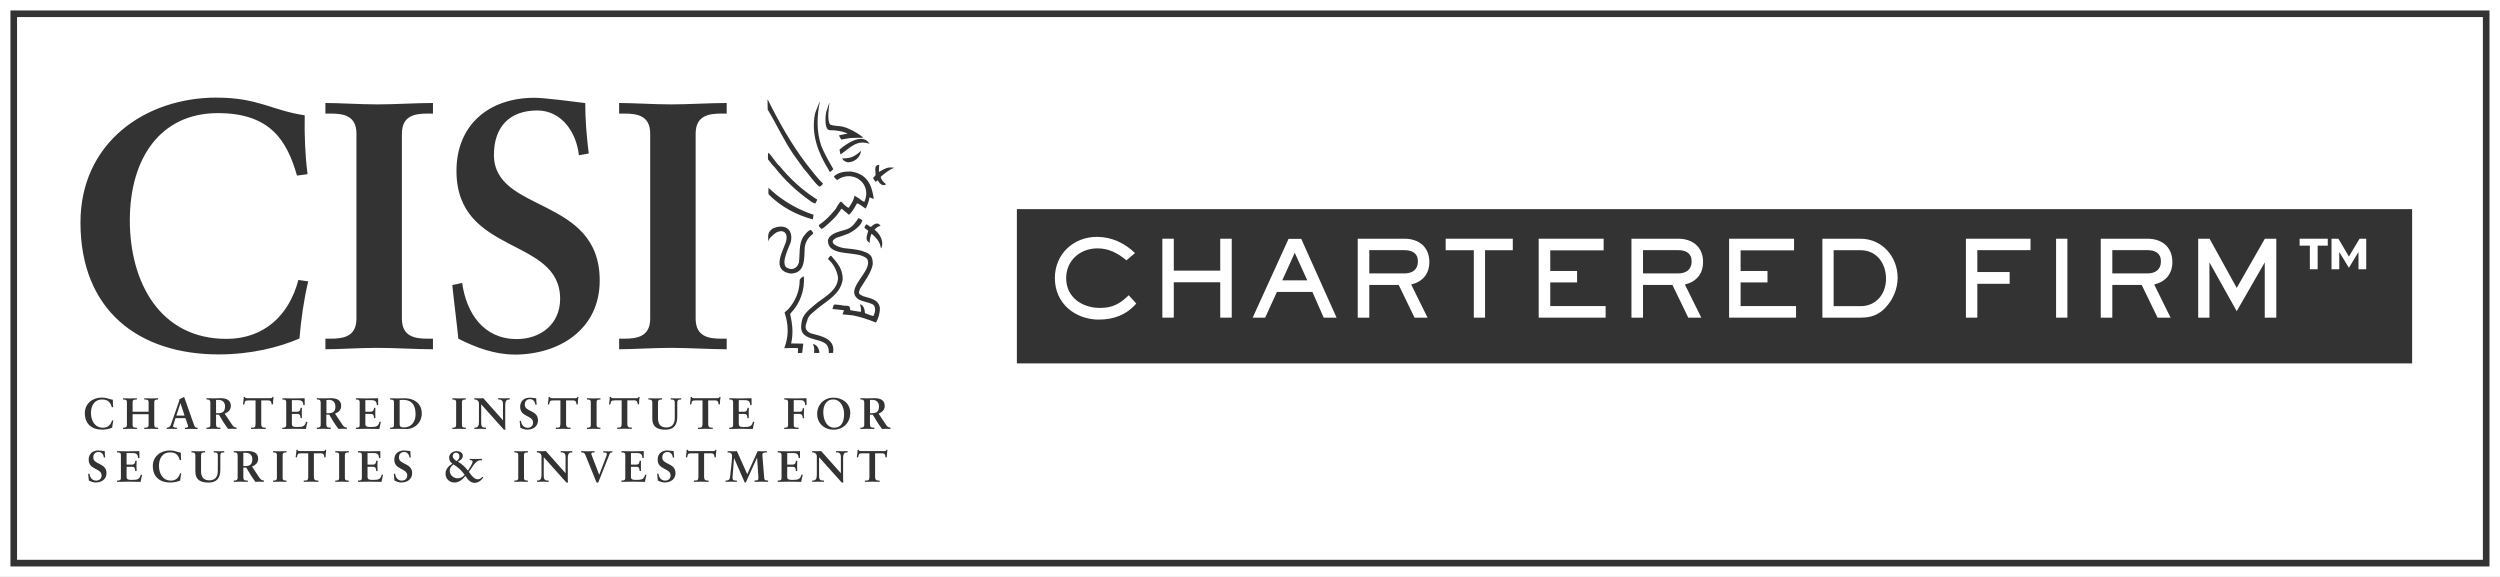 <svg width="208" height="48" viewBox="0 0 208 48" fill="none" xmlns="http://www.w3.org/2000/svg">
<rect x="0" y="0" width="208" height="48" fill="#333333" stroke="none"/>
<path d="M37.723 38.641C38.096 38.86 38.413 39.151 38.66 39.503C38.484 39.69 38.341 39.794 38.072 39.794C37.72 39.794 37.418 39.519 37.418 39.161C37.418 38.937 37.554 38.772 37.723 38.641Z" fill="white"/>
<path d="M37.723 38.641L37.72 38.639H37.726L37.723 38.641Z" fill="white"/>
<path d="M37.934 37.66C38.11 37.66 38.226 37.787 38.226 37.963C38.226 38.139 38.127 38.265 37.995 38.364L37.99 38.358C37.83 38.27 37.666 38.133 37.666 37.93C37.666 37.787 37.781 37.66 37.934 37.66Z" fill="white"/>
<path d="M20.46 37.671C20.784 37.671 20.993 37.88 20.993 38.205C20.993 38.639 20.795 38.776 20.427 38.776H20.245V37.682C20.295 37.677 20.344 37.666 20.454 37.666L20.46 37.671Z" fill="white"/>
<path d="M69.333 33.237C69.938 33.237 70.229 33.887 70.229 34.42C70.229 34.954 70.103 35.58 69.394 35.581C68.8 35.581 68.498 34.953 68.498 34.299C68.498 33.809 68.685 33.237 69.328 33.237H69.333Z" fill="white"/>
<path d="M15.353 34.58H14.672L15.012 33.546H15.018L15.353 34.58Z" fill="white"/>
<path d="M33.499 33.266C34.087 33.266 34.576 33.508 34.576 34.476C34.576 35.037 34.252 35.559 33.63 35.559C33.367 35.559 33.251 35.526 33.251 35.267V33.282C33.328 33.277 33.416 33.266 33.499 33.266Z" fill="white"/>
<path d="M18.189 33.271C18.514 33.271 18.723 33.48 18.723 33.805C18.722 34.239 18.525 34.376 18.157 34.376H17.975V33.282C18.025 33.277 18.074 33.266 18.184 33.266L18.189 33.271Z" fill="white"/>
<path d="M27.369 33.266C27.694 33.266 27.902 33.474 27.902 33.799L27.908 33.805C27.908 34.239 27.71 34.376 27.342 34.376H27.161V33.282C27.21 33.277 27.26 33.266 27.369 33.266Z" fill="white"/>
<path d="M72.599 33.271C72.923 33.271 73.132 33.48 73.132 33.805C73.132 34.239 72.934 34.376 72.566 34.376H72.384V33.282C72.433 33.277 72.483 33.266 72.593 33.266L72.599 33.271Z" fill="white"/>
<path d="M91.266 19.707C92.481 19.707 93.57 20.219 94.433 21.055L93.718 21.66C93.014 21.071 92.256 20.664 91.316 20.664C89.876 20.664 88.705 21.654 88.705 23.145C88.705 24.74 90.041 25.62 91.519 25.62C92.547 25.62 93.19 25.279 93.905 24.564L94.537 25.252C93.746 26.181 92.662 26.588 91.459 26.588V26.593C89.436 26.593 87.765 25.241 87.765 23.134C87.765 21.143 89.304 19.707 91.266 19.707Z" fill="white"/>
<path fill-rule="evenodd" clip-rule="evenodd" d="M111.204 26.429H110.132L109.192 24.29H106.24L105.262 26.429H104.223L107.208 19.873H108.263L111.204 26.429ZM106.685 23.321H108.763L107.724 21.033L106.685 23.321Z" fill="white"/>
<path d="M97.659 22.517H101.524V19.861H102.48V26.428H101.524V23.485H97.659V26.428H96.708V19.861H97.659V22.517Z" fill="white"/>
<path fill-rule="evenodd" clip-rule="evenodd" d="M116.855 19.861C118.053 19.861 118.921 20.548 118.922 21.797C118.922 22.792 118.361 23.441 117.41 23.672L118.773 26.428H117.69L116.371 23.706H113.925V26.428H112.963V19.861H116.855ZM113.925 22.748H116.855C117.503 22.748 117.971 22.435 117.971 21.747C117.971 21.06 117.481 20.813 116.855 20.813H113.925V22.748Z" fill="white"/>
<path d="M125.864 20.818H123.556V26.428H122.621V20.818H120.28V19.861H125.864V20.818Z" fill="white"/>
<path d="M133.423 20.829H128.981V22.545H131.213V23.497H128.981V25.466H133.588V26.428H128.019V19.861H133.423V20.829Z" fill="white"/>
<path fill-rule="evenodd" clip-rule="evenodd" d="M139.629 19.861C140.827 19.861 141.695 20.548 141.695 21.797C141.695 22.792 141.135 23.441 140.184 23.672L141.547 26.428H140.464L139.145 23.706H136.699V26.428H135.737V19.861H139.629ZM136.699 22.748H139.629C140.277 22.748 140.745 22.435 140.745 21.747C140.745 21.06 140.255 20.813 139.629 20.813H136.699V22.748Z" fill="white"/>
<path d="M149.265 20.829H144.818V22.545H147.055V23.497H144.818V25.466H149.43V26.428H143.861V19.861H149.265V20.829Z" fill="white"/>
<path fill-rule="evenodd" clip-rule="evenodd" d="M154.789 19.861C156.576 19.861 157.884 21.34 157.884 23.117C157.884 24.002 157.511 24.91 156.906 25.553L156.911 25.559C156.312 26.197 155.685 26.428 154.817 26.428H151.623V19.861H154.789ZM152.558 25.471H154.811C156.092 25.471 156.917 24.459 156.917 23.188C156.917 21.918 156.147 20.818 154.795 20.818H152.558V25.471Z" fill="white"/>
<path d="M168.939 20.813H164.514V22.633H167.202V23.612H164.514V26.428H163.563V19.861H168.939V20.813Z" fill="white"/>
<path d="M172.006 26.428H171.066V19.861H172.006V26.428Z" fill="white"/>
<path fill-rule="evenodd" clip-rule="evenodd" d="M178.674 19.861C179.872 19.861 180.74 20.548 180.741 21.797C180.741 22.792 180.18 23.441 179.229 23.672L180.592 26.428H179.509L178.19 23.706H175.744V26.428H174.782V19.861H178.674ZM175.744 22.748H178.674C179.322 22.748 179.79 22.435 179.79 21.747C179.79 21.06 179.3 20.813 178.674 20.813H175.744V22.748Z" fill="white"/>
<path d="M186.095 23.953L188.436 19.861H189.388V26.428H188.426V21.83L186.095 25.889L183.825 21.83V26.428H182.89V19.861H183.835L186.095 23.953Z" fill="white"/>
<path d="M193.67 20.438H192.829V22.402H192.18V20.438H191.328V19.861H193.67V20.438Z" fill="white"/>
<path d="M194.554 19.861L195.429 21.341L196.314 19.861H196.869V22.402H196.226V20.961L195.429 22.281L194.626 20.966V22.402H193.983V19.861H194.554Z" fill="white"/>
<path fill-rule="evenodd" clip-rule="evenodd" d="M206.576 46.575H1.418V1.419H206.576V46.575ZM37.984 37.533C37.682 37.534 37.368 37.748 37.368 38.072C37.368 38.287 37.473 38.458 37.643 38.584C37.346 38.738 37.066 39.035 37.066 39.392C37.066 39.822 37.374 40.146 37.808 40.146C38.193 40.146 38.501 39.882 38.726 39.596C38.913 39.888 39.122 40.173 39.502 40.173L39.512 40.168C39.809 40.168 40.051 39.959 40.211 39.722L40.133 39.662C40.023 39.794 39.919 39.877 39.743 39.877C39.43 39.876 39.166 39.486 39.012 39.255C39.221 39.002 39.54 38.331 39.908 38.303C39.974 38.292 40.04 38.287 40.106 38.287V38.177C39.936 38.188 39.765 38.194 39.595 38.194C39.425 38.194 39.254 38.182 39.083 38.177V38.281C39.182 38.281 39.32 38.287 39.32 38.419C39.32 38.567 39.023 39.019 38.935 39.161C38.715 38.864 38.429 38.595 38.094 38.413C38.297 38.292 38.506 38.188 38.506 37.913C38.506 37.638 38.22 37.533 37.984 37.533ZM18.657 37.533C18.514 37.533 18.382 37.55 18.233 37.55C18.085 37.55 17.937 37.533 17.788 37.533V37.644H17.86C17.986 37.644 18.123 37.649 18.123 37.913V39.161C18.123 39.657 17.909 39.965 17.425 39.965C16.898 39.965 16.727 39.646 16.727 39.178V37.913C16.727 37.643 16.87 37.644 17.019 37.644H17.063V37.533C16.914 37.533 16.744 37.55 16.513 37.55C16.282 37.55 16.089 37.533 15.93 37.533V37.644H15.974C16.117 37.644 16.255 37.649 16.255 37.913V39.238C16.255 39.893 16.645 40.151 17.348 40.151C17.892 40.151 18.332 39.915 18.332 39.085V37.913C18.332 37.643 18.47 37.644 18.569 37.644H18.657V37.533ZM8.185 37.478C7.712 37.478 7.377 37.759 7.377 38.238C7.377 39.123 8.454 38.92 8.454 39.569C8.454 39.827 8.251 39.987 8.003 39.987C7.657 39.986 7.482 39.717 7.438 39.403L7.333 39.425C7.349 39.612 7.377 39.794 7.394 39.981C7.575 40.075 7.773 40.146 7.976 40.146V40.141C8.443 40.141 8.861 39.877 8.861 39.37C8.861 38.49 7.762 38.677 7.762 38.067C7.762 37.775 7.921 37.605 8.213 37.605C8.465 37.605 8.619 37.836 8.646 38.072L8.751 38.056C8.729 37.88 8.713 37.704 8.713 37.533C8.597 37.517 8.289 37.478 8.185 37.478ZM14.133 37.478C13.38 37.478 12.714 37.957 12.714 38.776C12.714 39.695 13.325 40.146 14.149 40.146C14.49 40.146 14.776 40.075 14.99 39.981V39.987C15.012 39.789 15.034 39.59 15.084 39.392L14.979 39.376C14.886 39.739 14.622 39.987 14.232 39.987C13.539 39.986 13.226 39.398 13.226 38.754C13.226 38.111 13.544 37.638 14.143 37.638C14.693 37.638 14.858 37.93 14.963 38.287L15.073 38.27C15.045 38.067 15.045 37.863 15.045 37.66C14.699 37.61 14.562 37.478 14.133 37.478ZM33.614 37.478C33.142 37.478 32.806 37.759 32.806 38.238C32.806 39.123 33.883 38.92 33.883 39.569C33.883 39.827 33.68 39.986 33.433 39.987C33.087 39.987 32.91 39.717 32.867 39.403L32.762 39.425C32.778 39.612 32.806 39.794 32.822 39.981C33.004 40.075 33.202 40.146 33.405 40.146V40.141C33.872 40.141 34.29 39.877 34.29 39.37C34.29 38.49 33.191 38.677 33.191 38.067C33.191 37.775 33.35 37.605 33.642 37.605C33.894 37.605 34.048 37.836 34.076 38.072L34.18 38.056C34.158 37.88 34.142 37.704 34.142 37.533C34.027 37.517 33.719 37.478 33.614 37.478ZM47.164 37.544C46.994 37.544 46.823 37.528 46.653 37.528V37.638H46.735C46.845 37.638 47.054 37.682 47.054 37.985V39.365H47.049L45.416 37.528C45.306 37.528 45.202 37.544 45.092 37.544C44.949 37.544 44.806 37.528 44.668 37.528V37.638H44.718C44.883 37.638 45.053 37.764 45.053 37.968V39.513C45.053 39.81 44.976 39.981 44.724 39.981H44.674V40.091C44.839 40.091 45.015 40.075 45.174 40.075C45.333 40.075 45.487 40.091 45.647 40.091V39.981H45.586C45.301 39.981 45.24 39.871 45.24 39.552V38.039L47.125 40.146H47.263C47.241 40.036 47.241 39.904 47.241 39.778V38.111C47.241 37.671 47.412 37.644 47.566 37.644H47.62L47.615 37.638V37.528C47.467 37.528 47.312 37.544 47.164 37.544ZM49.467 37.533C49.358 37.533 49.11 37.55 48.923 37.55C48.736 37.55 48.544 37.533 48.357 37.533V37.644H48.395C48.555 37.644 48.632 37.682 48.703 37.853L49.632 40.146H49.77C49.814 40.025 49.868 39.904 49.918 39.783C50.154 39.173 50.693 37.82 50.72 37.77C50.775 37.654 50.847 37.644 50.913 37.644H50.952V37.539C50.847 37.539 50.732 37.556 50.616 37.556C50.462 37.556 50.319 37.539 50.193 37.539V37.649H50.253C50.38 37.649 50.489 37.665 50.489 37.77C50.489 37.792 50.484 37.858 50.44 37.973L49.858 39.497H49.852L49.225 37.863C49.209 37.819 49.193 37.764 49.193 37.748C49.193 37.698 49.248 37.644 49.385 37.644H49.467V37.533ZM55.525 37.478C55.052 37.478 54.717 37.759 54.717 38.238C54.717 39.123 55.794 38.92 55.794 39.569C55.794 39.827 55.591 39.987 55.343 39.987C54.997 39.986 54.822 39.717 54.778 39.403L54.673 39.425C54.689 39.612 54.717 39.794 54.734 39.981C54.915 40.075 55.113 40.146 55.316 40.146V40.141C55.783 40.141 56.201 39.877 56.201 39.37C56.201 38.49 55.102 38.677 55.102 38.067C55.102 37.776 55.261 37.605 55.552 37.605C55.805 37.605 55.959 37.836 55.986 38.072L56.091 38.056C56.069 37.88 56.053 37.704 56.053 37.533C55.937 37.517 55.629 37.478 55.525 37.478ZM63.804 37.533C63.672 37.533 63.545 37.55 63.413 37.55C63.281 37.55 63.149 37.533 63.039 37.533L62.171 39.453L61.313 37.533C61.203 37.533 61.094 37.55 60.984 37.55C60.835 37.55 60.687 37.533 60.538 37.533V37.644H60.588C60.747 37.644 60.906 37.715 60.906 37.919C60.906 38.062 60.89 38.304 60.862 38.562L60.752 39.579C60.719 39.843 60.709 39.97 60.417 39.981H60.368V40.091C60.511 40.08 60.659 40.075 60.802 40.075C60.967 40.075 61.137 40.085 61.302 40.091V39.981H61.259C61.154 39.981 61.077 39.975 61.022 39.943C60.972 39.91 60.945 39.849 60.945 39.734L61.071 38.122H61.077L61.962 40.146H62.05L62.984 38.084H62.99L63.094 39.629V39.81C63.094 39.97 62.973 39.97 62.781 39.981V40.091C62.984 40.08 63.182 40.075 63.385 40.075C63.559 40.075 63.739 40.085 63.908 40.09V39.981C63.688 39.976 63.6 39.959 63.584 39.778L63.446 38.1C63.441 38.018 63.429 37.907 63.429 37.814C63.435 37.649 63.66 37.644 63.77 37.644H63.804V37.533ZM70.07 37.544C69.9 37.544 69.729 37.528 69.559 37.528V37.638H69.641C69.751 37.638 69.96 37.682 69.96 37.985V39.365H69.954L68.322 37.528C68.212 37.528 68.108 37.544 67.998 37.544C67.855 37.544 67.712 37.528 67.574 37.528V37.638H67.624C67.788 37.638 67.959 37.764 67.959 37.968V39.513C67.959 39.81 67.882 39.981 67.629 39.981H67.58V40.091C67.745 40.091 67.921 40.075 68.08 40.075C68.239 40.075 68.393 40.091 68.553 40.091V39.981H68.492C68.207 39.981 68.146 39.871 68.146 39.552V38.039L70.032 40.146H70.169C70.147 40.036 70.147 39.904 70.147 39.778V38.111C70.147 37.671 70.317 37.644 70.471 37.644H70.526L70.521 37.638V37.528C70.372 37.528 70.218 37.544 70.07 37.544ZM11.593 37.533C11.34 37.533 10.961 37.55 10.653 37.55C10.345 37.55 9.966 37.533 9.741 37.533V37.644H9.79C9.922 37.644 10.059 37.66 10.059 37.853V39.772C10.059 39.965 9.922 39.981 9.79 39.981H9.741V40.091C9.949 40.091 10.384 40.075 10.714 40.075C11.043 40.075 11.461 40.091 11.698 40.091C11.731 39.898 11.774 39.7 11.824 39.508L11.72 39.481C11.61 39.899 11.417 39.926 10.977 39.926C10.746 39.926 10.532 39.926 10.532 39.69V38.837H10.972C11.225 38.837 11.236 38.98 11.258 39.2L11.368 39.178C11.357 39.041 11.357 38.903 11.357 38.76C11.357 38.617 11.362 38.474 11.368 38.331H11.258C11.236 38.529 11.186 38.656 10.967 38.656H10.532V37.693H11.043C11.428 37.693 11.472 37.886 11.489 38.122L11.598 38.094C11.593 37.935 11.588 37.693 11.593 37.533ZM20.602 37.528C20.41 37.528 20.234 37.544 20.015 37.544C19.795 37.544 19.564 37.528 19.448 37.528V37.638H19.514C19.624 37.638 19.773 37.649 19.773 37.919V39.783C19.773 39.92 19.652 39.981 19.514 39.981H19.448V40.091C19.635 40.091 19.805 40.075 19.981 40.075C20.19 40.075 20.405 40.091 20.614 40.091V39.981H20.548C20.377 39.981 20.245 39.97 20.245 39.69V38.903H20.487C20.729 39.327 20.971 39.722 21.251 40.091C21.367 40.091 21.482 40.075 21.598 40.075C21.719 40.075 21.834 40.091 21.955 40.091L21.949 40.085V39.975C21.768 39.953 21.697 39.909 21.592 39.756L20.965 38.815C21.257 38.705 21.477 38.502 21.477 38.172C21.477 37.655 21.064 37.528 20.602 37.528ZM23.84 37.533C23.665 37.533 23.445 37.55 23.263 37.55C23.082 37.55 22.862 37.533 22.719 37.533V37.644H22.768C22.9 37.644 23.038 37.66 23.038 37.853V39.772C23.038 39.965 22.9 39.981 22.768 39.981H22.719V40.091C22.862 40.091 23.076 40.075 23.258 40.075C23.439 40.075 23.659 40.091 23.835 40.091V39.981H23.785C23.653 39.981 23.516 39.964 23.516 39.772V37.853C23.516 37.66 23.653 37.644 23.785 37.644H23.84V37.533ZM27.056 37.413C27.05 37.528 26.957 37.528 26.858 37.528H24.967C24.868 37.528 24.775 37.533 24.747 37.423H24.66C24.66 37.533 24.654 37.633 24.638 37.737C24.627 37.847 24.61 37.946 24.594 38.05H24.704C24.759 37.781 24.769 37.715 25.044 37.715H25.644V39.673C25.644 39.964 25.544 39.981 25.341 39.981H25.27V40.091C25.412 40.091 25.671 40.075 25.891 40.075C26.088 40.075 26.347 40.091 26.49 40.091V39.981H26.418C26.242 39.981 26.116 39.948 26.116 39.667V37.715H26.715C26.957 37.715 26.979 37.929 26.985 38.067L27.095 38.028C27.095 37.929 27.095 37.83 27.1 37.731L27.105 37.726C27.116 37.627 27.128 37.528 27.144 37.429L27.056 37.413ZM29.019 37.533C28.843 37.533 28.623 37.55 28.442 37.55C28.26 37.55 28.04 37.533 27.897 37.533V37.644H27.947C28.078 37.644 28.216 37.66 28.216 37.853V39.772C28.216 39.965 28.078 39.981 27.947 39.981H27.897V40.091C28.04 40.091 28.254 40.075 28.436 40.075C28.617 40.075 28.837 40.091 29.013 40.091V39.981H28.964C28.832 39.981 28.695 39.965 28.694 39.772V37.853C28.694 37.66 28.832 37.644 28.964 37.644H29.019V37.533ZM31.64 37.533C31.387 37.533 31.008 37.55 30.7 37.55C30.393 37.55 30.014 37.533 29.788 37.533V37.644H29.838C29.97 37.644 30.107 37.66 30.107 37.853V39.772C30.107 39.964 29.97 39.981 29.838 39.981H29.788V40.091C29.997 40.091 30.431 40.075 30.761 40.075C31.091 40.075 31.509 40.091 31.745 40.091C31.778 39.898 31.822 39.7 31.871 39.508L31.767 39.481C31.657 39.898 31.465 39.926 31.025 39.926C30.794 39.926 30.58 39.926 30.58 39.69V38.837H31.019C31.272 38.837 31.283 38.98 31.305 39.2L31.416 39.178C31.404 39.041 31.404 38.903 31.404 38.76C31.404 38.617 31.41 38.474 31.416 38.331H31.305C31.283 38.529 31.234 38.656 31.014 38.656H30.58V37.693H31.091C31.476 37.693 31.52 37.886 31.536 38.122L31.646 38.094C31.641 37.935 31.635 37.693 31.64 37.533ZM43.921 37.533C43.745 37.533 43.525 37.55 43.343 37.55C43.162 37.55 42.943 37.533 42.8 37.533V37.644H42.849C42.981 37.644 43.118 37.66 43.118 37.853V39.772C43.118 39.965 42.981 39.981 42.849 39.981H42.8V40.091C42.943 40.091 43.157 40.075 43.338 40.075C43.519 40.075 43.739 40.091 43.915 40.091V39.981H43.866C43.734 39.981 43.596 39.965 43.596 39.772V37.853C43.596 37.66 43.734 37.644 43.866 37.644H43.921V37.533ZM53.557 37.533C53.304 37.533 52.925 37.55 52.617 37.55C52.309 37.55 51.93 37.533 51.704 37.533V37.644H51.754C51.886 37.644 52.023 37.66 52.023 37.853V39.772C52.023 39.964 51.886 39.981 51.754 39.981H51.704V40.091C51.913 40.091 52.348 40.075 52.678 40.075C53.007 40.075 53.425 40.091 53.662 40.091C53.695 39.898 53.738 39.7 53.788 39.508L53.684 39.481C53.574 39.898 53.381 39.926 52.941 39.926C52.71 39.926 52.496 39.926 52.496 39.69V38.837H52.936C53.189 38.837 53.2 38.98 53.222 39.2L53.331 39.178C53.32 39.041 53.321 38.903 53.321 38.76C53.321 38.617 53.326 38.474 53.331 38.331H53.222C53.2 38.529 53.15 38.656 52.93 38.656H52.496V37.693H53.007C53.392 37.693 53.436 37.886 53.453 38.122L53.563 38.094C53.557 37.935 53.551 37.693 53.557 37.533ZM59.521 37.413C59.516 37.528 59.422 37.528 59.323 37.528H57.432C57.333 37.528 57.24 37.533 57.213 37.423H57.125C57.125 37.533 57.119 37.633 57.103 37.737C57.092 37.847 57.075 37.946 57.059 38.05H57.169C57.224 37.781 57.235 37.715 57.51 37.715H58.108V39.673C58.108 39.964 58.01 39.981 57.806 39.981H57.735V40.091C57.878 40.091 58.136 40.075 58.356 40.075C58.554 40.075 58.812 40.091 58.955 40.091V39.981H58.884C58.708 39.981 58.581 39.948 58.581 39.667V37.715H59.181C59.422 37.715 59.444 37.929 59.45 38.067L59.56 38.028C59.56 37.929 59.56 37.83 59.566 37.731L59.571 37.726C59.582 37.627 59.593 37.528 59.609 37.429L59.521 37.413ZM66.558 37.533C66.305 37.533 65.925 37.55 65.618 37.55C65.31 37.55 64.93 37.533 64.705 37.533V37.644H64.754C64.886 37.644 65.024 37.66 65.024 37.853V39.772C65.024 39.965 64.886 39.981 64.754 39.981H64.705V40.091C64.914 40.091 65.348 40.075 65.678 40.075C66.007 40.075 66.425 40.091 66.662 40.091C66.695 39.898 66.739 39.7 66.788 39.508L66.684 39.481C66.574 39.898 66.381 39.926 65.942 39.926C65.711 39.926 65.497 39.926 65.497 39.69V38.837H65.936C66.189 38.837 66.2 38.98 66.222 39.2L66.332 39.178C66.321 39.041 66.321 38.903 66.321 38.76C66.321 38.617 66.326 38.474 66.332 38.331H66.222C66.2 38.529 66.151 38.656 65.931 38.656H65.497V37.693H66.008C66.392 37.693 66.436 37.886 66.453 38.122L66.563 38.094C66.557 37.935 66.552 37.693 66.558 37.533ZM73.748 37.413C73.742 37.528 73.648 37.528 73.549 37.528H71.659C71.56 37.528 71.466 37.533 71.439 37.423H71.351C71.351 37.533 71.345 37.633 71.329 37.737C71.318 37.847 71.301 37.946 71.285 38.05H71.395C71.45 37.781 71.461 37.715 71.736 37.715H72.335V39.673C72.335 39.964 72.236 39.981 72.032 39.981H71.961V40.091C72.104 40.091 72.362 40.075 72.582 40.075C72.78 40.075 73.038 40.091 73.181 40.091V39.981H73.11C72.934 39.981 72.808 39.948 72.808 39.667V37.715H73.407C73.648 37.715 73.671 37.929 73.676 38.067L73.786 38.028C73.786 37.929 73.786 37.83 73.792 37.731L73.797 37.726C73.808 37.627 73.819 37.528 73.836 37.429L73.748 37.413ZM44.086 33.084C43.613 33.084 43.277 33.364 43.277 33.843C43.278 34.728 44.355 34.525 44.355 35.174C44.355 35.432 44.152 35.592 43.904 35.592C43.558 35.592 43.382 35.322 43.338 35.009L43.234 35.031C43.251 35.218 43.278 35.4 43.294 35.586C43.475 35.68 43.674 35.751 43.877 35.751V35.746C44.344 35.746 44.762 35.482 44.762 34.976C44.762 34.096 43.662 34.283 43.662 33.672C43.662 33.381 43.822 33.21 44.113 33.21C44.366 33.21 44.52 33.441 44.547 33.678L44.652 33.661C44.63 33.485 44.614 33.309 44.614 33.139C44.498 33.122 44.191 33.084 44.086 33.084ZM56.674 33.133C56.531 33.133 56.399 33.15 56.251 33.15C56.102 33.15 55.953 33.133 55.805 33.133V33.243H55.877C56.003 33.243 56.141 33.249 56.141 33.513V34.761C56.141 35.256 55.926 35.564 55.443 35.564C54.915 35.564 54.744 35.245 54.744 34.778V33.513C54.744 33.243 54.887 33.243 55.036 33.243H55.08V33.133C54.931 33.133 54.761 33.15 54.53 33.15C54.299 33.15 54.107 33.133 53.947 33.133V33.243H53.991C54.134 33.243 54.271 33.249 54.271 33.513V34.838C54.271 35.493 54.662 35.751 55.365 35.751C55.91 35.751 56.349 35.515 56.349 34.685V33.513C56.349 33.243 56.487 33.243 56.586 33.243H56.674V33.133ZM69.339 33.084C68.575 33.084 67.987 33.651 67.987 34.437C67.987 35.223 68.58 35.751 69.355 35.751C70.136 35.751 70.741 35.19 70.741 34.349C70.741 33.568 70.103 33.084 69.339 33.084ZM8.476 33.078C7.723 33.078 7.058 33.557 7.058 34.376C7.058 35.295 7.668 35.746 8.493 35.746C8.834 35.746 9.119 35.675 9.334 35.581V35.586C9.356 35.388 9.378 35.19 9.428 34.992L9.323 34.976C9.229 35.339 8.965 35.586 8.575 35.586C7.883 35.586 7.569 34.998 7.569 34.354C7.569 33.711 7.888 33.237 8.488 33.237C9.037 33.238 9.202 33.529 9.306 33.887L9.416 33.87C9.389 33.667 9.389 33.463 9.389 33.26C9.043 33.21 8.905 33.078 8.476 33.078ZM41.959 33.144C41.788 33.144 41.618 33.128 41.447 33.128V33.237H41.53C41.639 33.237 41.848 33.282 41.848 33.584V34.965H41.843L40.211 33.128C40.101 33.128 39.996 33.144 39.886 33.144C39.743 33.144 39.6 33.128 39.463 33.128V33.237H39.512C39.677 33.237 39.848 33.364 39.848 33.568V35.113C39.848 35.41 39.77 35.581 39.518 35.581H39.468V35.691C39.633 35.691 39.809 35.675 39.968 35.675C40.128 35.675 40.282 35.691 40.441 35.691V35.581H40.381C40.095 35.581 40.035 35.471 40.035 35.152V33.639L41.92 35.746H42.057C42.035 35.636 42.035 35.504 42.035 35.377V33.711C42.035 33.271 42.206 33.243 42.359 33.243H42.415L42.409 33.237V33.128C42.261 33.128 42.107 33.144 41.959 33.144ZM15.276 33.045C15.205 33.089 15.056 33.166 14.941 33.205C14.919 33.342 14.853 33.524 14.803 33.661L14.215 35.344C14.16 35.498 14.039 35.581 13.896 35.581H13.874V35.691C14.006 35.68 14.138 35.675 14.27 35.675C14.418 35.675 14.567 35.685 14.715 35.691V35.581H14.677C14.556 35.581 14.402 35.564 14.402 35.454C14.402 35.388 14.446 35.295 14.484 35.169L14.6 34.789H15.43L15.573 35.213L15.578 35.218C15.617 35.333 15.65 35.432 15.65 35.482C15.65 35.57 15.507 35.586 15.424 35.586H15.386V35.697C15.573 35.685 15.76 35.68 15.936 35.68C16.112 35.68 16.277 35.691 16.442 35.697V35.586H16.419C16.299 35.586 16.221 35.542 16.177 35.438C16.128 35.328 16.084 35.19 16.04 35.064L15.364 33.144C15.353 33.111 15.342 33.078 15.331 33.051C15.32 33.04 15.314 33.04 15.303 33.04C15.293 33.04 15.287 33.045 15.276 33.045ZM33.636 33.133C33.482 33.133 33.284 33.15 33.048 33.15C32.812 33.15 32.569 33.133 32.46 33.133V33.243H32.509C32.641 33.243 32.778 33.26 32.778 33.452V35.372C32.778 35.564 32.641 35.581 32.509 35.581H32.46V35.691C32.553 35.691 32.817 35.675 33.065 35.675C33.312 35.675 33.57 35.685 33.73 35.691H33.735C34.477 35.735 35.093 35.168 35.093 34.404C35.093 33.639 34.538 33.133 33.636 33.133ZM13.154 33.133C13.006 33.133 12.786 33.15 12.599 33.15C12.401 33.15 12.165 33.133 12.005 33.133V33.243H12.077C12.209 33.243 12.363 33.254 12.363 33.452V34.255H11.033V33.452C11.033 33.254 11.186 33.243 11.318 33.243H11.39V33.133C11.23 33.133 10.994 33.15 10.796 33.15C10.609 33.15 10.389 33.133 10.241 33.133V33.243H10.29C10.422 33.243 10.56 33.26 10.56 33.452V35.372C10.56 35.564 10.422 35.581 10.29 35.581H10.241V35.691C10.389 35.691 10.609 35.675 10.796 35.675C10.994 35.675 11.23 35.691 11.39 35.691V35.581H11.318C11.186 35.581 11.033 35.57 11.033 35.372V34.459H12.363V35.372C12.363 35.57 12.209 35.581 12.077 35.581H12.005V35.691C12.165 35.691 12.401 35.675 12.599 35.675C12.786 35.675 13.006 35.691 13.154 35.691V35.581H13.105C12.973 35.581 12.835 35.564 12.835 35.372V33.452C12.835 33.26 12.973 33.243 13.105 33.243H13.154V33.133ZM18.332 33.128C18.14 33.128 17.964 33.144 17.744 33.144C17.524 33.144 17.294 33.128 17.178 33.128V33.237H17.244C17.354 33.238 17.502 33.249 17.502 33.519V35.383C17.502 35.52 17.381 35.581 17.244 35.581H17.178V35.691C17.365 35.691 17.535 35.675 17.711 35.675C17.92 35.675 18.135 35.691 18.343 35.691V35.581H18.277C18.107 35.581 17.975 35.57 17.975 35.289V34.503H18.217C18.457 34.924 18.698 35.318 18.977 35.685C19.092 35.685 19.207 35.669 19.322 35.669C19.443 35.669 19.558 35.685 19.679 35.685V35.575C19.498 35.553 19.427 35.509 19.322 35.355L18.695 34.415C18.986 34.305 19.207 34.101 19.207 33.772C19.207 33.254 18.794 33.128 18.332 33.128ZM22.675 33.013C22.669 33.128 22.576 33.128 22.477 33.128H20.586C20.487 33.128 20.394 33.133 20.366 33.023H20.278C20.278 33.133 20.273 33.232 20.256 33.337C20.245 33.447 20.229 33.546 20.212 33.65H20.322C20.377 33.381 20.388 33.315 20.663 33.315H21.262V35.273C21.262 35.564 21.163 35.581 20.96 35.581H20.889V35.691C21.031 35.691 21.29 35.675 21.51 35.675C21.707 35.675 21.966 35.691 22.109 35.691V35.581H22.037C21.861 35.581 21.735 35.548 21.735 35.267V33.315H22.334C22.576 33.315 22.598 33.529 22.604 33.667L22.609 33.661L22.719 33.623C22.719 33.524 22.719 33.425 22.724 33.326C22.735 33.227 22.747 33.128 22.763 33.029L22.675 33.013ZM25.347 33.133C25.094 33.133 24.715 33.15 24.407 33.15C24.099 33.15 23.72 33.133 23.494 33.133V33.243H23.544C23.675 33.243 23.813 33.26 23.813 33.452V35.372C23.813 35.564 23.675 35.581 23.544 35.581H23.494V35.691C23.703 35.691 24.137 35.675 24.467 35.675C24.797 35.675 25.215 35.691 25.451 35.691C25.484 35.498 25.528 35.3 25.578 35.108L25.473 35.08C25.363 35.498 25.171 35.526 24.731 35.526C24.5 35.526 24.285 35.526 24.285 35.289V34.437H24.725C24.978 34.437 24.989 34.58 25.011 34.8L25.121 34.778C25.11 34.641 25.11 34.503 25.11 34.36C25.11 34.217 25.116 34.074 25.121 33.931H25.011C24.989 34.129 24.94 34.255 24.72 34.255H24.285V33.293H24.797C25.182 33.293 25.226 33.486 25.242 33.722L25.352 33.694C25.347 33.535 25.341 33.293 25.347 33.133ZM27.512 33.128C27.32 33.128 27.144 33.144 26.924 33.144C26.704 33.144 26.474 33.128 26.358 33.128V33.237H26.424C26.534 33.238 26.682 33.249 26.682 33.519V35.383C26.682 35.52 26.561 35.581 26.424 35.581H26.358V35.691C26.545 35.691 26.715 35.675 26.891 35.675C27.1 35.675 27.315 35.691 27.523 35.691L27.518 35.685V35.575H27.452C27.282 35.575 27.149 35.564 27.149 35.284V34.497H27.392C27.633 34.921 27.875 35.317 28.155 35.685C28.271 35.685 28.386 35.669 28.502 35.669C28.623 35.669 28.738 35.685 28.859 35.685V35.575C28.678 35.553 28.606 35.51 28.502 35.355L27.875 34.415C28.166 34.305 28.386 34.101 28.386 33.772C28.386 33.254 27.974 33.128 27.512 33.128ZM31.459 33.133C31.206 33.133 30.827 33.15 30.519 33.15C30.211 33.15 29.832 33.133 29.607 33.133V33.243H29.656C29.788 33.243 29.926 33.26 29.926 33.452V35.372C29.926 35.564 29.788 35.581 29.656 35.581H29.607V35.691C29.816 35.691 30.25 35.675 30.58 35.675C30.909 35.675 31.327 35.691 31.564 35.691C31.597 35.498 31.641 35.3 31.69 35.108L31.586 35.08C31.476 35.498 31.283 35.526 30.844 35.526C30.613 35.526 30.398 35.526 30.398 35.289V34.437H30.838C31.091 34.437 31.102 34.58 31.124 34.8L31.234 34.778C31.223 34.641 31.223 34.503 31.223 34.36C31.223 34.217 31.229 34.074 31.234 33.931H31.124C31.102 34.129 31.052 34.255 30.832 34.255H30.398V33.293H30.909C31.294 33.293 31.338 33.486 31.355 33.722L31.465 33.694C31.459 33.535 31.453 33.293 31.459 33.133ZM38.754 33.133C38.578 33.133 38.358 33.15 38.177 33.15C37.995 33.15 37.775 33.133 37.632 33.133V33.243H37.682C37.814 33.243 37.951 33.26 37.951 33.452V35.372C37.951 35.564 37.814 35.581 37.682 35.581H37.638V35.691C37.781 35.691 37.995 35.675 38.177 35.675C38.358 35.675 38.578 35.691 38.754 35.691V35.581H38.704C38.572 35.581 38.435 35.564 38.435 35.372V33.452C38.435 33.26 38.572 33.243 38.704 33.243H38.754V33.133ZM48.038 33.013C48.032 33.128 47.939 33.128 47.84 33.128H45.949C45.85 33.128 45.757 33.133 45.73 33.023H45.642C45.642 33.133 45.636 33.232 45.62 33.337C45.609 33.447 45.592 33.546 45.575 33.65H45.686C45.74 33.381 45.751 33.315 46.026 33.315H46.626V35.273C46.626 35.564 46.526 35.581 46.323 35.581H46.251V35.691C46.394 35.691 46.653 35.675 46.873 35.675C47.07 35.675 47.329 35.691 47.472 35.691V35.581H47.4C47.224 35.581 47.098 35.548 47.098 35.267V33.315H47.697C47.939 33.315 47.961 33.529 47.967 33.667L48.077 33.628C48.077 33.529 48.076 33.43 48.082 33.331L48.087 33.326C48.098 33.227 48.109 33.128 48.126 33.029L48.038 33.013ZM49.956 33.133C49.781 33.133 49.561 33.15 49.379 33.15C49.198 33.15 48.978 33.133 48.835 33.133V33.243H48.885C49.016 33.243 49.154 33.26 49.154 33.452V35.372C49.154 35.564 49.016 35.581 48.885 35.581H48.835V35.691C48.978 35.691 49.193 35.675 49.374 35.675C49.555 35.675 49.775 35.691 49.951 35.691V35.581H49.907C49.775 35.581 49.638 35.564 49.638 35.372V33.452C49.638 33.26 49.775 33.243 49.907 33.243H49.956V33.133ZM59.862 33.013C59.857 33.128 59.763 33.128 59.664 33.128H57.773C57.674 33.128 57.581 33.133 57.553 33.023H57.465C57.465 33.133 57.46 33.232 57.443 33.337C57.432 33.447 57.416 33.546 57.399 33.65H57.51C57.564 33.381 57.576 33.315 57.85 33.315H58.449V35.273C58.449 35.564 58.35 35.581 58.147 35.581H58.076V35.691C58.219 35.691 58.477 35.675 58.697 35.675C58.895 35.675 59.153 35.691 59.296 35.691V35.581H59.225C59.049 35.581 58.922 35.548 58.922 35.267V33.315H59.521C59.763 33.315 59.785 33.529 59.79 33.667L59.9 33.628C59.9 33.529 59.9 33.43 59.906 33.331L59.912 33.326C59.923 33.227 59.933 33.128 59.95 33.029L59.862 33.013ZM62.528 33.133C62.275 33.133 61.896 33.15 61.588 33.15C61.28 33.15 60.901 33.133 60.676 33.133V33.243H60.725C60.857 33.243 60.995 33.26 60.995 33.452V35.372C60.994 35.564 60.857 35.581 60.725 35.581H60.676V35.691C60.885 35.691 61.319 35.675 61.649 35.675C61.979 35.675 62.397 35.691 62.633 35.691C62.666 35.498 62.709 35.3 62.759 35.108L62.654 35.08C62.544 35.498 62.352 35.526 61.912 35.526C61.682 35.526 61.467 35.526 61.467 35.289V34.437H61.907C62.16 34.437 62.171 34.58 62.193 34.8L62.303 34.778C62.292 34.641 62.292 34.503 62.292 34.36C62.292 34.217 62.297 34.074 62.303 33.931H62.193C62.171 34.129 62.121 34.255 61.902 34.255H61.467V33.293H61.978C62.363 33.293 62.407 33.486 62.423 33.722L62.533 33.694C62.528 33.535 62.523 33.293 62.528 33.133ZM67.102 33.133C66.849 33.133 66.47 33.15 66.162 33.15C65.854 33.15 65.475 33.133 65.249 33.133V33.243H65.299C65.43 33.243 65.568 33.26 65.568 33.452V35.372C65.568 35.564 65.43 35.581 65.299 35.581H65.249V35.691C65.398 35.691 65.617 35.675 65.81 35.675C66.019 35.675 66.272 35.691 66.442 35.691V35.581H66.393C66.211 35.581 66.041 35.575 66.04 35.372V34.437H66.497C66.728 34.437 66.788 34.591 66.788 34.794H66.898C66.882 34.646 66.882 34.497 66.882 34.349C66.882 34.217 66.893 34.09 66.898 33.958H66.788C66.788 34.14 66.733 34.255 66.552 34.255H66.04V33.293H66.629C66.915 33.293 66.975 33.469 66.997 33.722L67.107 33.694C67.102 33.535 67.096 33.293 67.102 33.133ZM72.736 33.128C72.544 33.128 72.368 33.144 72.148 33.144C71.928 33.144 71.697 33.128 71.582 33.128V33.237H71.647C71.757 33.237 71.906 33.249 71.906 33.519V35.383C71.906 35.52 71.785 35.581 71.647 35.581H71.582V35.691C71.768 35.691 71.939 35.675 72.115 35.675C72.324 35.675 72.538 35.691 72.747 35.691V35.581H72.681C72.511 35.581 72.379 35.57 72.379 35.289V34.503H72.621C72.863 34.926 73.104 35.322 73.385 35.691C73.5 35.691 73.615 35.675 73.731 35.675C73.852 35.675 73.968 35.691 74.088 35.691L74.082 35.685V35.575C73.901 35.553 73.83 35.509 73.725 35.355L73.099 34.415C73.39 34.305 73.61 34.101 73.61 33.772C73.61 33.255 73.198 33.128 72.736 33.128ZM53.129 33.013C53.123 33.128 53.029 33.128 52.93 33.128H51.039C50.94 33.128 50.847 33.133 50.82 33.023H50.732C50.732 33.133 50.726 33.232 50.71 33.337C50.699 33.447 50.682 33.546 50.666 33.65H50.776C50.831 33.381 50.842 33.315 51.117 33.315L51.122 33.309H51.721V35.267C51.721 35.559 51.622 35.575 51.419 35.575H51.347V35.685C51.49 35.685 51.749 35.669 51.968 35.669C52.166 35.669 52.425 35.685 52.568 35.685V35.575H52.496C52.32 35.575 52.194 35.542 52.194 35.262V33.309H52.793C53.035 33.309 53.057 33.524 53.062 33.661L53.172 33.623C53.172 33.524 53.172 33.425 53.178 33.326C53.189 33.227 53.2 33.128 53.216 33.029L53.129 33.013ZM84.604 30.235H200.689V17.402H84.604V30.235ZM44.465 8.135C40.678 8.135 37.979 10.395 37.978 14.212C37.978 21.286 46.603 19.669 46.603 24.866C46.603 26.951 44.993 28.211 42.997 28.211C40.21 28.21 38.803 26.038 38.452 23.541L37.632 23.717C37.781 25.213 37.984 26.682 38.133 28.178C39.573 28.909 41.156 29.497 42.8 29.497L42.794 29.503C46.554 29.503 49.896 27.391 49.896 23.337C49.896 16.292 41.095 17.76 41.095 12.887C41.095 10.571 42.382 9.191 44.702 9.191C46.724 9.191 47.961 11.012 48.165 12.92L48.984 12.771C48.808 11.363 48.692 9.955 48.692 8.575C47.78 8.459 45.284 8.135 44.465 8.135ZM18.047 8.118C12.005 8.118 6.695 11.93 6.695 18.508C6.695 25.873 11.593 29.487 18.195 29.487C20.894 29.487 23.208 28.898 24.913 28.166C25.055 26.577 25.264 24.993 25.644 23.409L24.824 23.293C24.06 26.225 21.977 28.194 18.838 28.194C13.297 28.194 10.802 23.469 10.802 18.332C10.802 13.195 13.325 9.411 18.135 9.411C22.538 9.411 23.89 11.76 24.709 14.609L25.588 14.493C25.38 12.848 25.325 11.21 25.352 9.593C22.593 9.18 21.477 8.124 18.047 8.124V8.118ZM66.876 22.991C66.805 22.991 66.563 23.178 66.535 23.282C66.535 24.212 66.194 25.032 65.584 25.725C65.485 25.813 65.381 25.901 65.282 25.988V26.032C65.612 26.995 65.634 28.002 65.249 28.97H65.255C65.623 28.959 66.019 28.936 66.398 28.97C66.392 29.107 66.381 29.245 66.381 29.377C66.502 29.371 66.623 29.366 66.744 29.36C66.755 29.305 66.785 29.048 66.832 28.59C66.492 28.585 66.156 28.574 65.821 28.574C66.013 27.76 65.936 26.979 65.75 26.187V26.099C66.547 25.296 66.986 24.118 66.876 22.991ZM67.629 28.634C67.761 28.843 67.761 29.102 67.728 29.365H67.866C67.915 29.365 68.13 29.387 68.179 29.343C68.141 29.008 67.97 28.656 67.624 28.628L67.629 28.634ZM69.147 21.269C69.086 21.269 68.888 21.478 68.899 21.561L68.904 21.572C69.322 21.902 69.652 22.546 69.724 23.09C69.724 24.074 68.745 24.635 68.042 25.147C67.585 25.548 67.025 25.912 66.772 26.484C66.392 27.869 66.953 28.029 68.217 28.359C68.778 28.568 68.96 28.744 68.96 29.371C69.075 29.366 69.191 29.36 69.311 29.36C69.52 28.134 68.278 27.963 67.426 27.721C66.926 27.457 66.975 27.177 67.146 26.715C67.239 26.22 67.684 25.977 68.047 25.647C68.899 24.96 69.954 24.421 70.114 23.238C70.114 22.347 69.674 21.891 69.147 21.269ZM36.022 8.569C34.642 8.569 32.856 8.685 31.416 8.685C29.975 8.685 28.216 8.569 27.073 8.569V9.449H27.485C28.54 9.449 29.656 9.592 29.656 11.121V26.506C29.656 28.029 28.54 28.178 27.485 28.178H27.073V29.058C28.221 29.058 29.92 28.942 31.387 28.942C32.855 28.942 34.615 29.058 36.022 29.058V28.178H35.61C34.554 28.178 33.438 28.035 33.438 26.506V11.121C33.438 9.598 34.554 9.449 35.61 9.449H36.022V8.569ZM60.461 8.569C59.082 8.569 57.295 8.685 55.855 8.685C54.415 8.685 52.656 8.569 51.512 8.569V9.449H51.924C52.98 9.449 54.096 9.592 54.096 11.121V26.506C54.096 28.029 52.98 28.178 51.924 28.178H51.512V29.058C52.661 29.058 54.359 28.942 55.827 28.942C57.295 28.942 59.054 29.058 60.461 29.058V28.178H60.049C58.994 28.178 57.878 28.035 57.878 26.506V11.121C57.878 9.598 58.994 9.449 60.049 9.449H60.461V8.569ZM71.417 18.151C71.142 18.563 70.95 18.866 70.493 19.064C69.966 19.256 69.053 19.35 68.882 19.988C68.882 21.483 71.378 20.769 72.137 21.528C72.73 22.529 70.131 24.041 71.444 24.916C71.834 25.119 72.28 25.136 72.665 25.356C72.896 25.587 72.813 26.005 72.675 26.285C72.566 26.302 72.082 26.093 71.966 26.055C71.939 25.741 71.878 25.417 71.554 25.312C71.576 25.406 71.697 25.862 71.609 25.95C71.323 25.9 71.032 25.851 70.741 25.807C70.708 25.389 70.631 25.455 70.246 25.433C69.955 25.389 69.652 25.328 69.377 25.345C69.319 25.506 69.279 25.629 69.257 25.713C69.575 25.73 69.9 25.774 70.219 25.812C70.189 25.904 70.153 26.009 70.109 26.126H70.092V26.143L70.103 26.153C70.389 26.186 70.68 26.214 70.966 26.241C71.625 26.373 72.219 26.572 72.857 26.83H72.89C73.099 26.445 73.225 26.011 73.203 25.587C73.066 24.867 72.362 24.828 71.79 24.635C71.411 24.448 71.411 24.382 71.554 24.025C71.922 23.42 72.494 22.688 72.615 21.979C72.615 21.214 72.362 21.099 71.675 20.862C71.169 20.73 70.702 20.697 70.197 20.642C69.757 20.56 68.789 20.213 69.581 19.79C69.944 19.68 70.262 19.559 70.625 19.422C70.971 19.245 71.692 18.772 71.741 18.316C71.664 18.271 71.477 18.14 71.417 18.151ZM65.804 20.092C66.013 19.003 65.222 18.596 64.287 19.014C63.842 19.339 63.919 19.553 63.913 20.081H63.925C63.953 19.823 64.371 19.497 64.573 19.349C65.21 19.041 65.579 19.394 65.403 20.087C65.095 21.006 64.172 22.474 65.755 22.76C67.019 22.76 66.904 21.522 66.953 20.587C67.025 20.054 67.266 19.757 67.668 19.422C67.646 19.323 67.519 19.196 67.464 19.125C67.228 19.163 66.959 19.532 66.816 19.724C66.448 20.329 66.563 21.16 66.469 21.853C66.293 22.369 65.865 22.54 65.403 22.232C64.969 21.797 65.678 20.538 65.804 20.092ZM73.264 18.789C73.011 18.415 72.708 18.662 72.456 18.877C72.34 18.877 72.214 18.679 72.06 18.668C72.021 18.761 71.912 18.866 71.922 18.959C72.032 19.036 72.137 19.119 72.241 19.196C72.153 19.564 71.911 19.977 72.362 20.203C72.356 19.895 72.395 19.74 72.499 19.46H72.538C72.901 19.773 73.236 20.147 73.291 20.664C73.302 20.661 73.319 20.642 73.341 20.609C73.555 20.076 73.198 19.432 72.78 19.13L72.774 19.135V19.091C72.934 18.937 73.033 18.833 73.264 18.789ZM70.774 14.268C70.246 14.268 69.79 14.317 69.383 14.674C69.383 14.724 69.58 14.971 69.663 14.971C70.949 14.058 72.604 15.274 71.912 16.798C71.886 16.79 71.831 16.763 71.746 16.715C71.532 16.544 71.323 16.412 71.098 16.28C71.037 16.649 70.823 16.979 70.614 17.287C70.405 17.237 70.125 16.908 69.982 16.765C69.844 16.782 69.542 17.364 69.525 17.392C69.097 17.914 68.684 18.354 68.124 18.728C68.113 18.822 68.256 18.976 68.339 19.047C68.52 19.047 69.388 18.173 69.564 17.98C69.663 17.859 69.81 17.657 70.004 17.375H70.048C70.205 17.503 70.394 17.665 70.614 17.859C70.785 17.859 71.23 17.045 71.301 16.919C71.494 16.941 71.813 17.238 72.027 17.353C72.175 17.04 72.291 16.759 72.34 16.429L72.329 16.418C72.45 16.44 72.566 16.522 72.698 16.555C72.533 15.296 72.082 14.444 70.774 14.268ZM63.924 15.626C63.974 15.791 63.881 15.983 63.963 16.187C64.975 17.199 66.206 17.859 67.585 18.244H67.624C67.646 18.142 67.668 18.017 67.69 17.87C66.497 17.463 65.584 16.968 64.6 16.204C64.249 15.912 64.095 15.764 63.93 15.621L63.924 15.626ZM63.908 12.711C63.897 12.904 63.875 13.096 63.908 13.289L63.919 13.294C64.089 13.475 64.216 13.701 64.425 13.888C65.321 15.032 66.349 15.983 67.564 16.825C67.655 16.873 67.738 16.91 67.811 16.935H67.827C67.871 16.864 67.998 16.671 67.981 16.589C67.954 16.572 67.926 16.561 67.898 16.55C66.728 15.796 65.722 14.867 64.853 13.805C64.573 13.59 64.084 12.755 63.908 12.711ZM63.858 8.278C63.858 8.743 63.862 9.022 63.87 9.114C64.606 10.335 65.194 11.633 66.008 12.837C66.299 13.244 66.596 13.652 66.887 14.059C67.31 14.504 67.701 15.153 68.173 15.533C68.256 15.533 68.465 15.351 68.465 15.263C67.954 14.785 67.541 14.18 67.107 13.657C65.837 11.991 64.804 10.143 63.88 8.289V8.284C63.875 8.278 63.858 8.278 63.858 8.278ZM73.154 13.712C72.577 13.739 72.961 14.432 72.808 14.642C72.511 14.862 72.687 14.851 72.852 15.131C72.928 15.109 72.923 15.021 73.038 15.01C73.121 15.181 73.253 15.329 73.451 15.401C73.522 15.401 73.676 15.417 73.709 15.312C73.489 15.148 73.319 14.96 73.269 14.713C73.588 14.444 73.99 14.097 74.385 13.971V13.959C73.83 13.861 73.632 14.036 73.126 14.306C73.126 14.097 73.132 13.904 73.154 13.712ZM68.185 8.481C68.069 8.795 67.921 9.108 67.816 9.438C67.454 11.127 68.064 12.727 68.954 14.146C68.976 14.185 69.004 14.273 69.053 14.306C69.108 14.306 69.273 14.124 69.323 14.08V14.053C68.954 13.415 68.591 12.783 68.322 12.117C67.921 10.907 67.965 9.697 68.207 8.476C68.201 8.476 68.19 8.481 68.185 8.481ZM71.62 12.562C71.087 13.041 70.779 13.184 70.075 13.178H70.07C70.147 13.365 70.328 13.459 70.531 13.503C71.081 13.503 71.576 13.113 71.642 12.546C71.629 12.556 71.621 12.562 71.62 12.562ZM72.344 11.966C71.788 10.997 70.4 11.963 69.85 12.447C69.85 12.476 69.874 12.608 69.922 12.843C69.933 12.837 69.949 12.827 69.96 12.827C70.772 12.278 71.277 11.597 72.344 11.966ZM68.993 8.559C68.927 8.79 68.822 9.026 68.751 9.274H68.745C68.684 9.565 68.553 10.759 69.009 10.83C69.553 10.83 69.982 10.896 70.504 11.094C70.499 11.099 70.499 11.11 70.499 11.116C70.268 11.165 70.043 11.209 69.812 11.259C69.823 11.352 69.949 11.534 69.993 11.611C70.114 11.6 70.449 11.523 70.68 11.49C70.874 11.475 71.254 11.464 71.818 11.457V11.44C71.8 11.433 71.757 11.398 71.692 11.336C71.175 10.968 70.68 10.687 70.087 10.527C69.751 10.467 69.366 10.483 69.081 10.368C68.789 10.076 68.965 8.872 69.009 8.559H68.993Z" fill="white"/>
<path fill-rule="evenodd" clip-rule="evenodd" d="M208 48H0V0H208V48ZM0.869 47.132H207.126V0.869H0.869V47.132Z" fill="white"/>
</svg>

